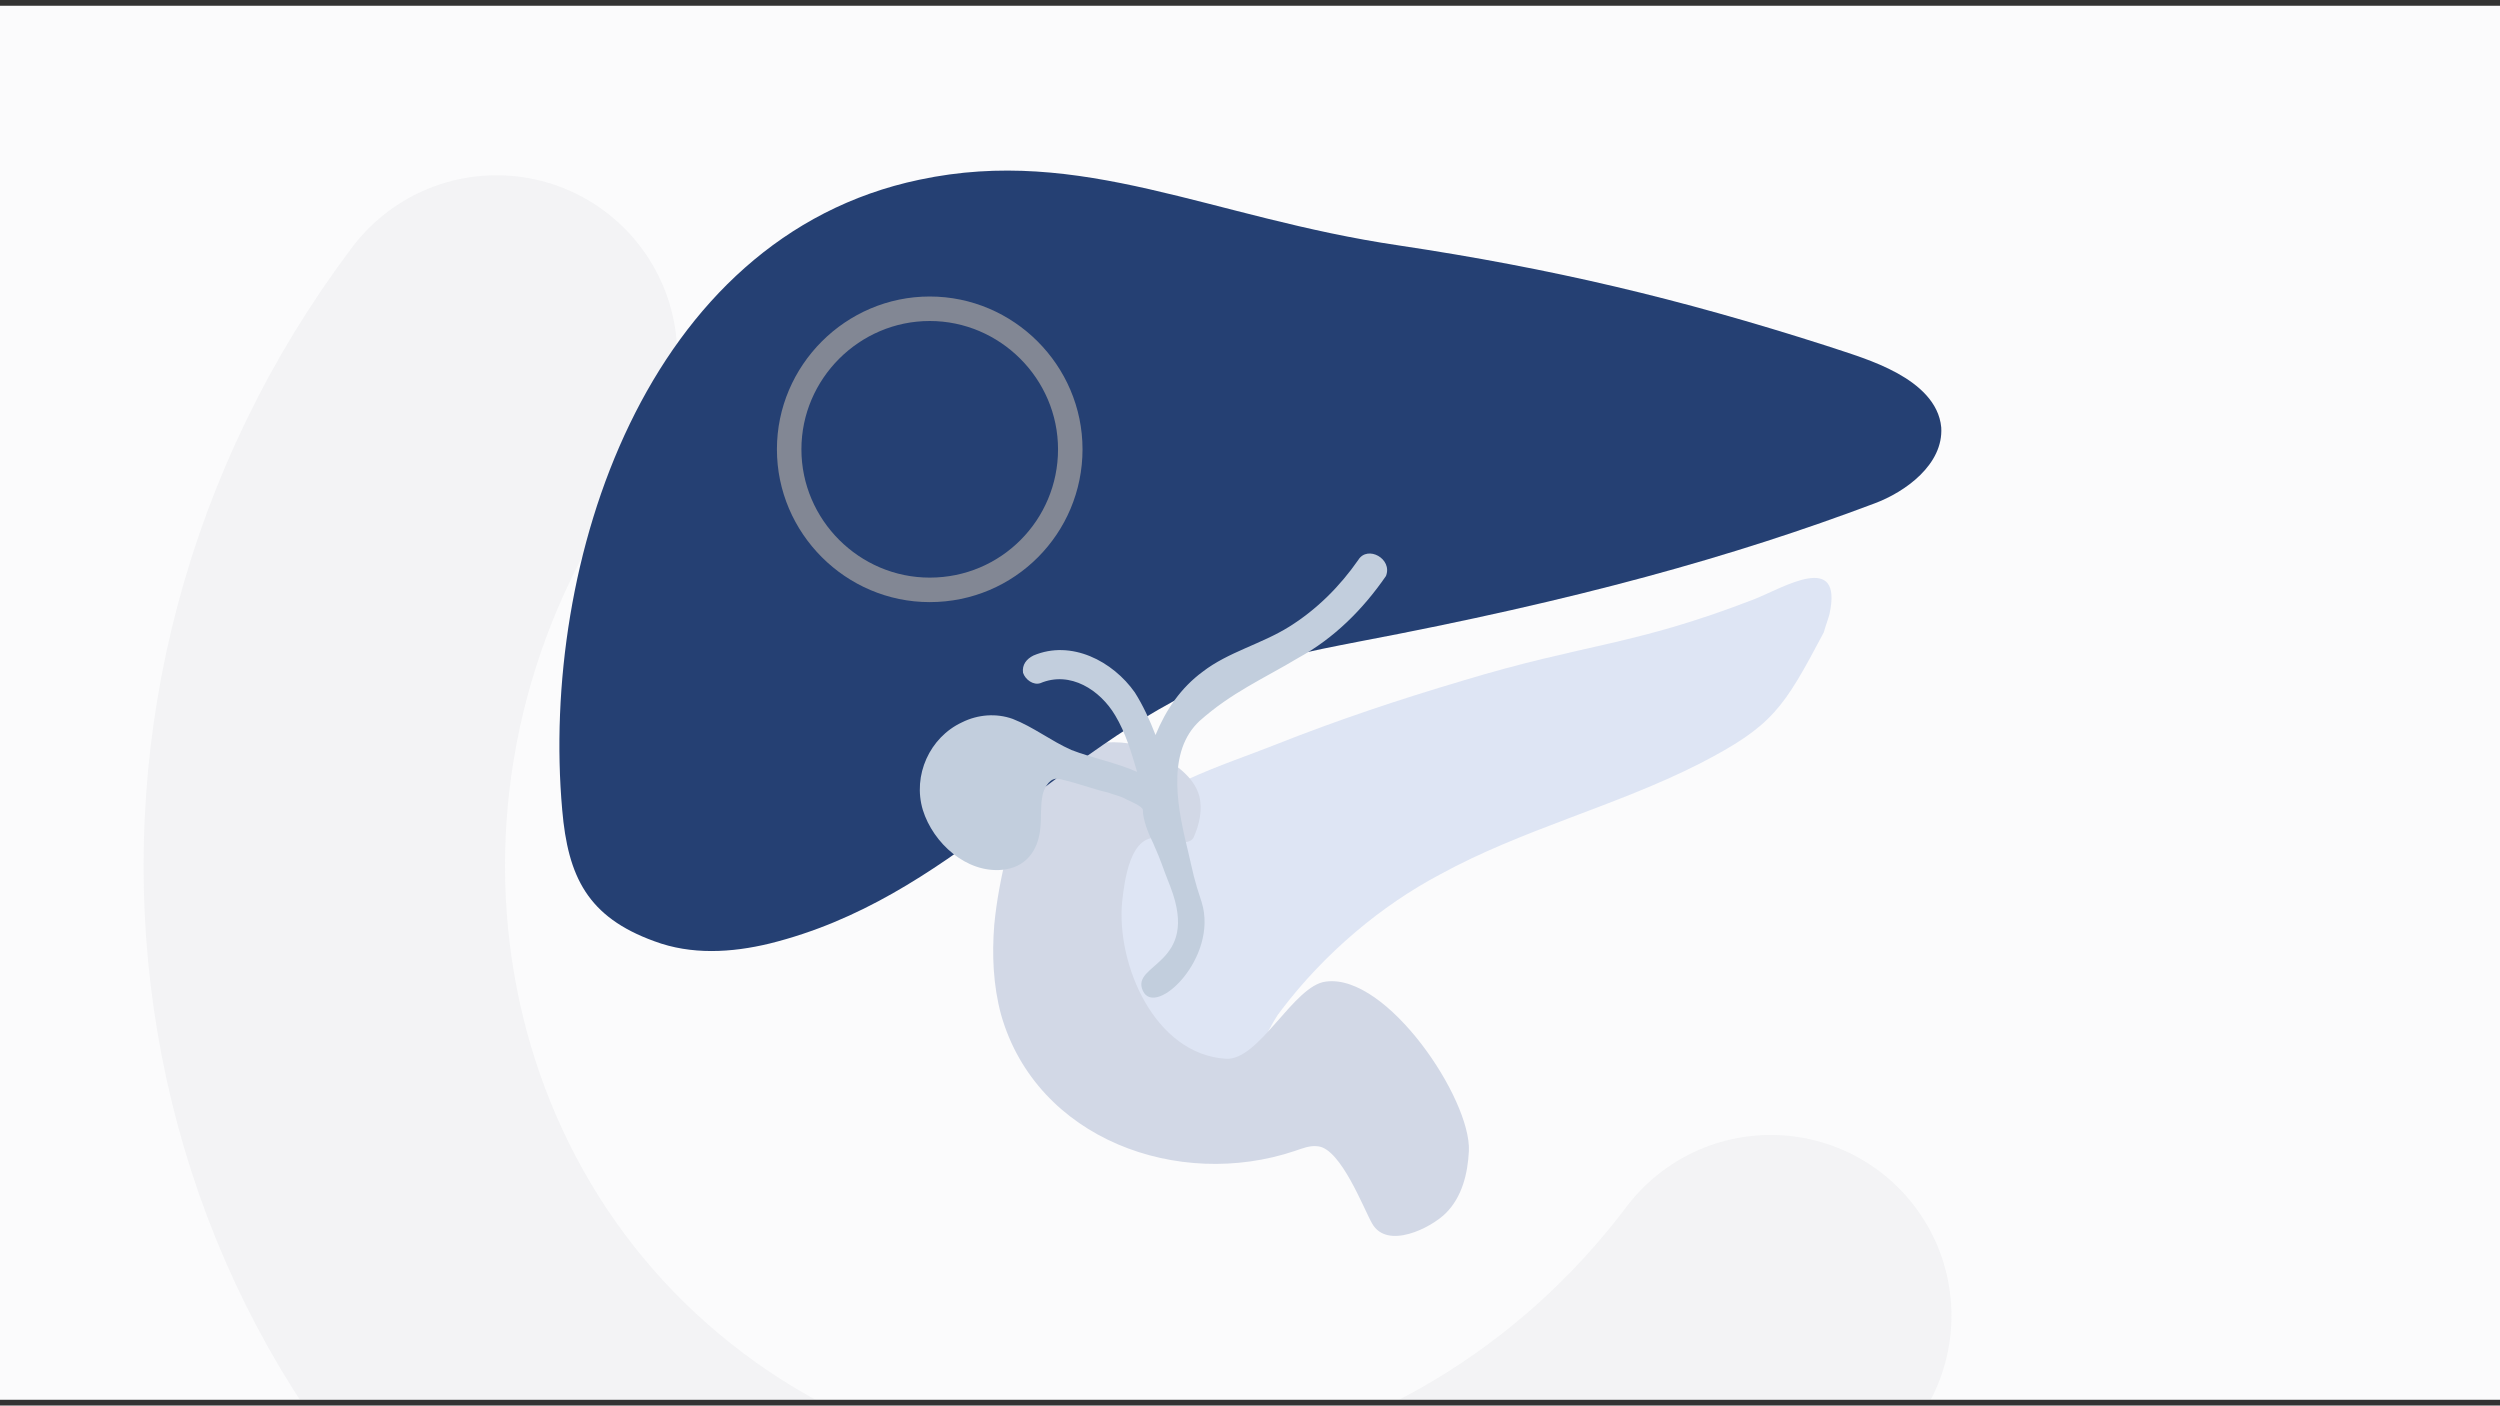 <?xml version="1.0" encoding="utf-8"?>
<!-- Generator: Adobe Illustrator 25.1.0, SVG Export Plug-In . SVG Version: 6.00 Build 0)  -->
<svg version="1.1" id="Livello_1" xmlns="http://www.w3.org/2000/svg" xmlns:xlink="http://www.w3.org/1999/xlink" x="0px" y="0px"
	 viewBox="0 0 217 122" style="enable-background:new 0 0 217 122;" xml:space="preserve">
<rect x="0" y="0" width="217" height="122" fill="#333333" stroke="none"/>
<style type="text/css">
	.st0{clip-path:url(#SVGID_2_);}
	.st1{opacity:7.000730e-02;}
	.st2{fill:none;stroke:#828692;stroke-width:31.372;stroke-linecap:round;stroke-miterlimit:10;}
	.st3{fill:#DEE5F4;}
	.st4{fill:#D2D8E6;}
	.st5{fill:#254073;}
	.st6{fill:#C2CEDD;}
	.st7{fill:none;stroke:#828794;stroke-width:2.126;stroke-miterlimit:10;}
</style>
<g>
	<g>
		<defs>
			<rect id="SVGID_1_" y="0.5" width="217" height="121"/>
		</defs>
		<use xlink:href="#SVGID_1_"  style="overflow:visible;fill:#FBFBFC;"/>
		<clipPath id="SVGID_2_">
			<use xlink:href="#SVGID_1_"  style="overflow:visible;"/>
		</clipPath>
		<g class="st0">
			<g>
				<g class="st1">
					<g>
						<path class="st2" d="M43.1,30.9c-23.9,31.7-18.6,76.1,12,99.1s74.7,15.9,98.6-15.8"/>
					</g>
				</g>
			</g>
		</g>
	</g>
	<g>
		<g>
			<path class="st3" d="M158.8,53.3c1.2-5.5-4-2.3-6.5-1.3c-10.6,4.1-14.5,3.8-25.4,7.1c-5.4,1.6-10.8,3.4-16.1,5.5
				c-4.5,1.8-11.4,3.8-14.4,7.8c-2.5,3.3-0.4,7.8,0.4,11.3c0.4,2.1,1,4.1,2.2,5.9c2.2,3.4,7.3,5,10.1,1.5c0.8-1,1.3-2.4,2.1-3.4
				c3.8-5,8.7-9.1,13.8-11.8c7.1-3.9,15.2-5.9,22.5-9.6c6.4-3.3,7.3-4.8,10.8-11.4C158.5,54.2,158.7,53.7,158.8,53.3z"/>
			<path class="st4" d="M95.4,64.5c1.7-0.2,3.5,0,4.8,0.8c1.6,0.9,3.4,2,3.9,3.8c0.3,1.2,0,2.5-0.5,3.6c-0.4,0.8-2.2,0.2-2.8,0.1
				c-2.7-0.7-3.2,3.7-3.4,5.5c-0.5,5.4,2.8,13.2,9,13.6c2.9,0.2,5.9-6.4,8.7-6.7c5.3-0.7,12.6,10.2,12.4,14.7c-0.1,2-0.6,4-2,5.4
				c-1.3,1.3-5.1,3.2-6.4,0.9c-0.7-1.2-2.7-6.5-4.7-6.7c-0.7-0.1-1.4,0.2-2,0.4c-10.1,3.4-22.4-1-25.5-11.8
				c-0.7-2.6-0.8-5.2-0.6-7.8c0.2-2.1,0.6-4.2,1.1-6.2c0.5-2,0.9-4,2-5.8C90.8,66,93,64.8,95.4,64.5z"/>
		</g>
		<g>
			<path class="st5" d="M164.7,32.4C164.7,32.4,164.7,32.4,164.7,32.4c-2-1.1-4.1-1.7-6.2-2.4c-12.8-4.1-23.8-6.7-37.1-8.7
				c-16.3-2.4-27.5-8.7-41.6-5.7c-23.8,5-32.9,33.3-31,54.7c0.5,5.8,2.2,9.3,8,11.4c3.2,1.2,6.7,1,10,0.2
				c15.7-3.9,24.5-16.7,38.9-22.9c3.9-1.7,8.1-2.5,12.2-3.3c19-3.6,32.6-7.4,44.8-12c2.7-1,6-3.4,5.8-6.6
				C168.3,34.9,166.5,33.4,164.7,32.4z"/>
			<path class="st6" d="M117.9,48.6c-1.6,2.3-3.6,4.3-6,5.8c-2.4,1.5-5.3,2.2-7.5,3.9c-1.9,1.4-3.2,3.3-4.1,5.5
				c-0.5-1.3-1.1-2.6-1.8-3.7c-1.9-2.7-5.5-4.6-8.8-3.2c-0.6,0.3-1,0.8-0.9,1.5c0.2,0.6,0.9,1.1,1.5,0.9c2.6-1.1,5.2,0.6,6.5,2.8
				c0.9,1.5,1.4,3.2,1.9,4.9c-1.8-0.8-3.9-1.2-5.7-1.9c-1.8-0.8-3.3-2-5.1-2.7c-1.4-0.5-3-0.4-4.4,0.3c-2.8,1.3-4.3,4.6-3.4,7.6
				c0.9,2.9,3.8,5.5,6.9,5.2c2-0.2,3.1-1.6,3.3-3.6c0.1-1,0-2,0.2-2.9c0.1-0.5,0.5-1.3,1.1-1.4c0.2,0,0.4,0,0.7,0.1
				c1.3,0.3,2.6,0.8,3.9,1.1c0.5,0.2,1.1,0.3,1.6,0.6c0.2,0.1,1.4,0.6,1.4,0.9c0,0.9,0.5,2.1,0.9,2.9c0.8,1.8,0.7,1.8,1.5,3.8
				c2.6,6.8-3.5,6.6-2.4,9c1.1,2.4,6.6-2.9,5.1-7.7c-0.7-2.1-0.7-2.4-1.2-4.5c-0.8-3.3-1.9-8.2,0.8-11c0.1-0.1,0.1-0.1,0.2-0.2
				c2.8-2.5,5.6-3.7,8.6-5.5c3.1-1.7,5.6-4.2,7.6-7.1C120.9,48.5,118.7,47.3,117.9,48.6z"/>
		</g>
	</g>
	<path class="st7" d="M80.7,51.2c-6.7,0-12.2-5.5-12.2-12.2S74,26.8,80.7,26.8S92.9,32.3,92.9,39C92.9,45.7,87.5,51.2,80.7,51.2"/>
</g>
</svg>
